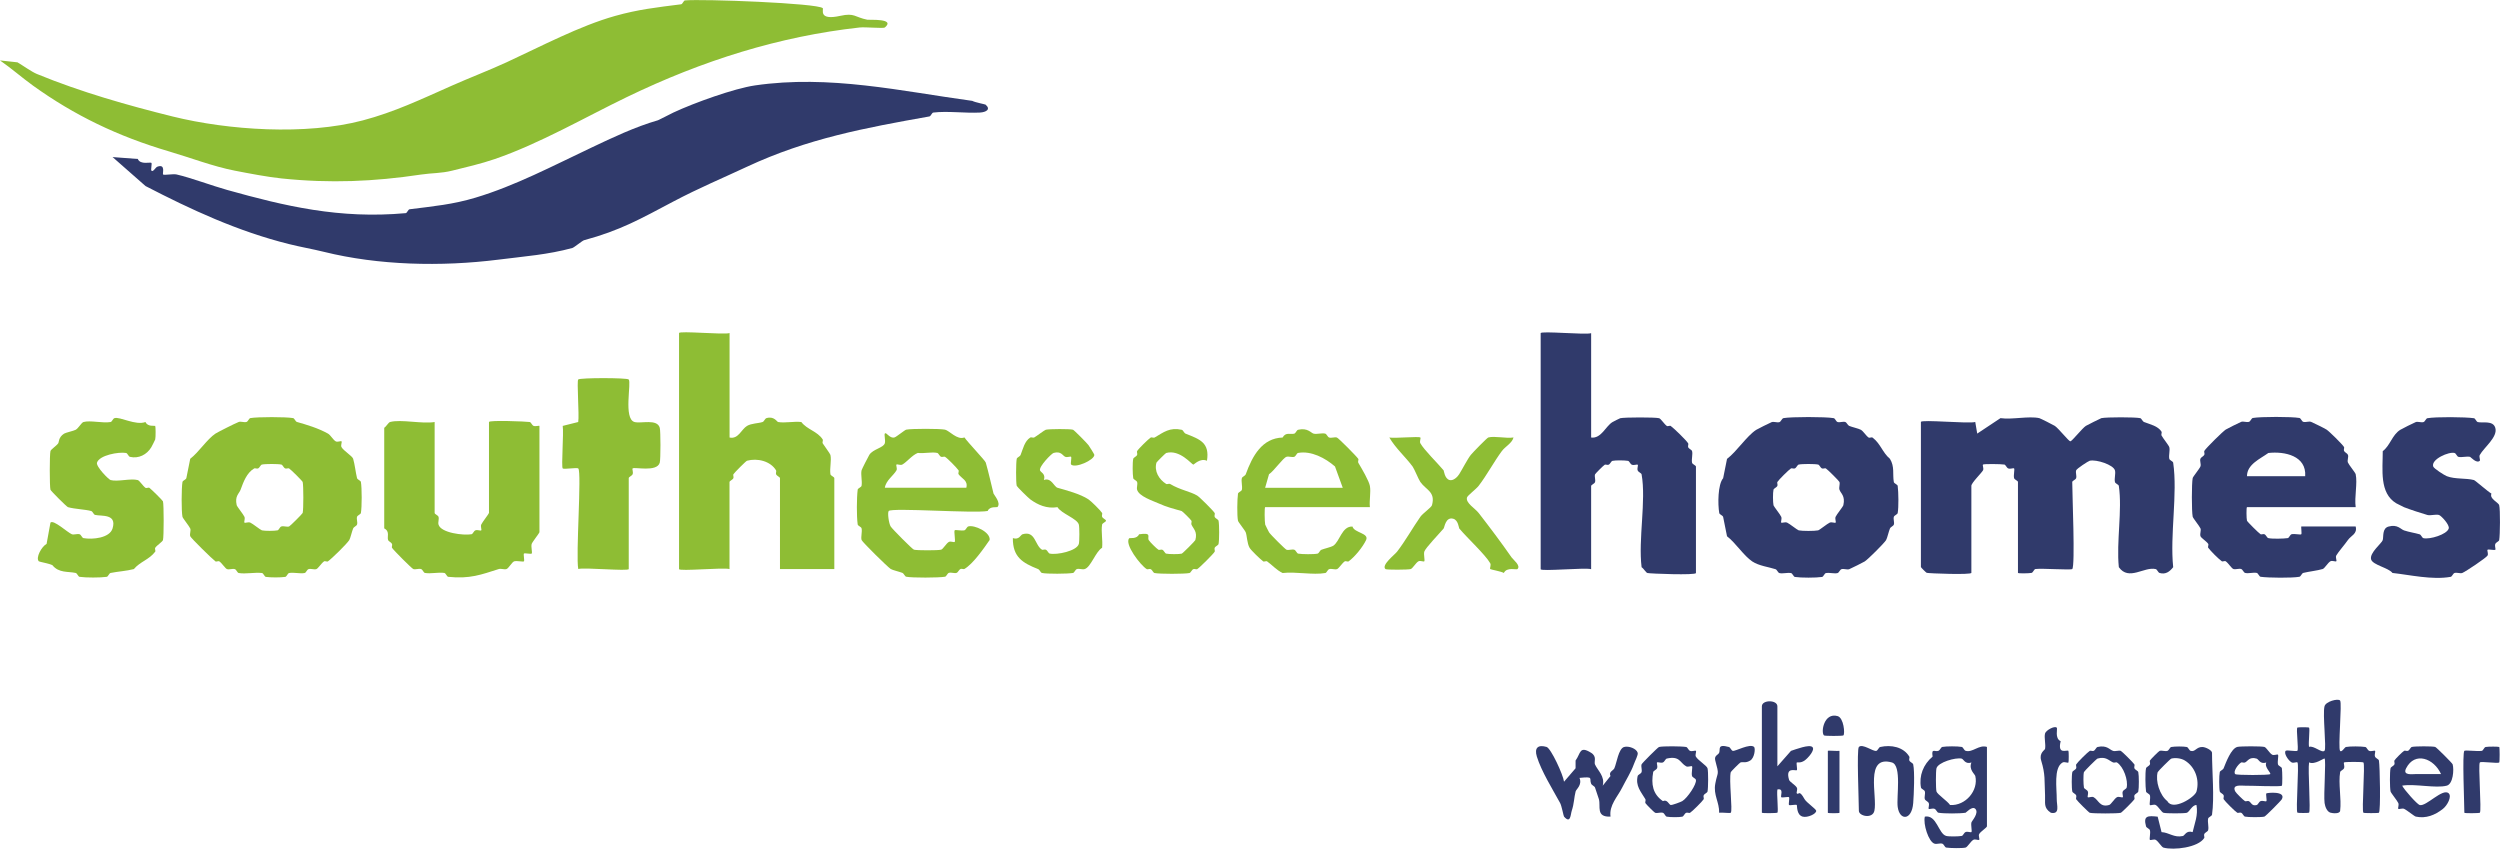 <?xml version="1.0" encoding="UTF-8"?>
<svg xmlns="http://www.w3.org/2000/svg" id="Layer_2" data-name="Layer 2" viewBox="0 0 431.97 146.63">
  <defs>
    <style>
      .cls-1 {
        fill: #303a6b;
      }

      .cls-2 {
        fill: #8ebd34;
      }
    </style>
  </defs>
  <g id="Layer_1-2" data-name="Layer 1">
    <g>
      <path class="cls-2" d="M142.16,1.4c.21.21-.86,2.2,3.02,1.34,2.53-.56,2.48.23,4.69.67.33.07,4.93-.27,3.02,1.34-.24.2-3.4-.11-4.36,0-13.81,1.53-27.06,5.66-40.23,12.03-7.1,3.43-15.08,8.05-22.8,10.7-2.38.82-5.05,1.43-7.38,2.01-1.92.48-3.49.39-5.36.67-8.15,1.22-15.7,1.55-24.14.67-2.33-.24-5.59-.86-8.05-1.34-3.79-.74-7.78-2.28-11.4-3.34-8.79-2.59-16.32-6.22-23.47-11.36-1.89-1.36-3.65-2.92-5.7-4.35l3.02.33c.97.57,2.4,1.61,3.35,2.01,7.65,3.15,15.81,5.45,23.47,7.35,9.57,2.37,23,3.29,32.86.67,5.46-1.45,9.92-3.58,15.42-6.02,3-1.33,6.37-2.62,9.39-4.01,5.94-2.74,12.62-6.29,18.78-8.02,3.99-1.12,7.14-1.47,11.4-2.01.25-.03.43-.65.67-.67,3.06-.28,22.94.48,23.8,1.34Z"></path>
      <path class="cls-1" d="M170.32,18.11c.91.78.08,1.28-1.01,1.34-2.58.13-5.59-.3-8.05,0-.25.03-.41.62-.67.67-11.04,1.96-21.09,3.82-31.52,8.69-4.08,1.91-8.23,3.64-12.74,6.02-5.61,2.96-9.07,4.96-15.42,6.68-.29.08-1.72,1.26-2.01,1.34-4.27,1.16-8.18,1.43-12.74,2.01-9.99,1.26-20.82.98-30.17-1.34-1.99-.49-4.09-.85-6.03-1.34-8.87-2.2-17.03-6-24.81-10.03l-5.7-5.01,4.36.33c.44,1.05,2.18.5,2.35.67.13.13-.13,1.18,0,1.34.27.33.73-.57,1.01-.67,1.51-.56.86,1.19,1.01,1.34.17.17,1.72-.15,2.35,0,2.5.58,6.04,1.92,8.72,2.67,9.98,2.79,19.41,5.05,30.85,4.01.24-.02.42-.64.67-.67,4.2-.53,7.48-.83,11.4-2.01,6.79-2.03,13.34-5.48,20.12-8.69,3.46-1.64,7.44-3.54,11.4-4.68.16-.04,2.04-1.04,2.68-1.34,3.64-1.7,10.51-4.16,14.08-4.68,12.86-1.88,25.35,1.01,37.55,2.67.49.27,2.25.59,2.35.67Z"></path>
      <path class="cls-1" d="M358.07,98.32c-.23.22-5.19-.15-6.37,0-.24.03-.41.61-.67.67-.43.09-2.35.12-2.35,0v-15.71c0-.22-.6-.39-.67-.67-.13-.49.14-1.53,0-1.67-.12-.12-.64.15-1.01,0-.29-.12-.44-.63-.67-.67-.58-.1-3.56-.13-3.69,0s.18.69,0,1c-.27.48-2.01,2.17-2.01,2.67v15.04c0,.38-7.34.1-7.71,0-.11-.03-1.01-.93-1.01-1v-25.07c0-.47,8.42.35,9.39,0l.34,2.01,4.02-2.67c2,.29,4.88-.4,6.71,0,.15.03,2.43,1.17,2.68,1.34.65.43,2.41,2.67,2.68,2.67s2.03-2.24,2.68-2.67c.14-.09,2.53-1.3,2.68-1.34.89-.19,5.83-.19,6.71,0,.24.05.39.56.67.67,1.06.42,2.38.67,3.02,1.67.09.15-.1.48,0,.67.25.46,1.26,1.71,1.34,2.01.15.56-.13,1.4,0,2.01.06.26.63.42.67.67.79,5.39-.58,12.45,0,18.05-.61.78-1.32,1.31-2.35,1-.27-.08-.41-.61-.67-.67-2-.47-4.64,2.11-6.37-.33-.45-4.37.62-9.83,0-14.04-.04-.25-.61-.4-.67-.67-.14-.6.15-1.45,0-2.01-.27-.98-3.21-1.93-4.36-1.67-.22.05-2.26,1.36-2.35,1.67-.12.42.13.94,0,1.34-.09.28-.67.45-.67.67,0,2.11.53,14.51,0,15.04Z"></path>
      <path class="cls-1" d="M274.93,57.55v18.05c1.74.23,2.52-1.98,3.69-2.67.13-.08,1.26-.65,1.34-.67.75-.17,6.05-.18,6.71,0,.31.08.89,1.03,1.34,1.34.16.11.53-.1.67,0,.58.42,2.71,2.49,3.02,3.01.09.14-.09.46,0,.67.13.29.6.42.67.67.15.55-.13,1.4,0,2.01.06.27.67.45.67.67v18.38c0,.42-7.98.11-8.38,0-.27-.07-.64-.77-1.01-1-.6-4.84.81-11.47,0-16.04-.04-.23-.55-.38-.67-.67-.15-.36.12-.89,0-1s-.64.15-1.01,0c-.29-.12-.43-.63-.67-.67-.58-.1-2.14-.12-2.68,0-.24.05-.38.54-.67.67-.21.09-.53-.09-.67,0-.26.16-1.64,1.55-1.68,1.67-.12.42.13.94,0,1.34-.09.28-.67.45-.67.67v14.37c-.93-.32-8.72.43-8.72,0v-40.78c0-.43,7.78.32,8.72,0Z"></path>
      <path class="cls-2" d="M126.06,57.55v18.05c1.52.33,2.04-1.43,3.02-2.01.76-.45,1.96-.43,2.68-.67.27-.09.41-.59.67-.67,1.31-.4,1.82.63,2.01.67,1.19.21,2.75-.15,4.02,0,.98,1.3,2.8,1.61,3.69,3.01.1.15-.1.5,0,.67.26.43,1.29,1.79,1.34,2.01.21.95-.16,2.31,0,3.34.04.25.67.45.67.67v15.71h-9.39v-15.71c0-.2-.54-.37-.67-.67-.09-.21.09-.52,0-.67-.97-1.62-3.24-2.16-5.03-1.67-.16.04-2.16,2.03-2.35,2.34-.09.14.09.46,0,.67-.14.3-.67.47-.67.67v15.04c-.93-.32-8.72.43-8.72,0v-40.78c0-.43,7.78.32,8.72,0Z"></path>
      <path class="cls-2" d="M59.01,76.26c.13.12-.18.69,0,1,.35.63,1.88,1.55,2.01,2.01.28.93.43,2.37.67,3.34.07.27.63.42.67.67.18,1.01.18,4.34,0,5.35-.04.25-.59.4-.67.67-.12.43.14.96,0,1.34-.1.26-.55.39-.67.67-.19.42-.48,1.72-.67,2.01-.47.71-2.95,3.14-3.69,3.68-.14.1-.51-.11-.67,0-.46.31-1.03,1.25-1.34,1.34-.42.12-.94-.13-1.34,0-.28.09-.42.62-.67.67-.79.16-1.86-.15-2.68,0-.26.05-.42.63-.67.67-.82.12-2.53.12-3.35,0-.25-.04-.42-.64-.67-.67-1.27-.15-2.83.21-4.02,0-.25-.04-.39-.58-.67-.67-.4-.13-.92.12-1.34,0-.31-.09-.88-1.03-1.34-1.34-.16-.11-.53.1-.67,0-.56-.41-4.27-4.05-4.36-4.35-.13-.44.16-1,0-1.34-.19-.42-1.29-1.77-1.34-2.01-.2-.93-.18-5.02,0-6.02.04-.25.6-.4.67-.67l.67-3.34c1.48-1.13,2.9-3.38,4.36-4.35.4-.26,3.45-1.8,4.02-2.01.38-.14.91.12,1.34,0,.27-.08.42-.62.67-.67,1.25-.22,6.13-.22,7.38,0,.25.04.4.59.67.67,1.72.49,3.63,1.05,5.36,2.01.46.26.88,1.08,1.34,1.34.32.18.88-.12,1.01,0ZM42.24,90.3c.12.12.64-.15,1.01,0,.4.17,1.77,1.28,2.01,1.34.55.12,2.1.11,2.68,0,.25-.04.39-.58.67-.67.4-.13.92.12,1.34,0,.16-.05,2.3-2.18,2.35-2.34.15-.54.15-4.81,0-5.35-.04-.16-2.03-2.15-2.35-2.34-.14-.09-.46.09-.67,0-.29-.13-.43-.62-.67-.67-.58-.13-2.77-.13-3.35,0-.24.05-.38.54-.67.67-.21.09-.53-.09-.67,0-1.31.78-1.85,2.33-2.35,3.68-.26.71-1.03,1.07-.67,2.67.06.25,1.17,1.61,1.34,2.01.15.36-.12.89,0,1Z"></path>
      <path class="cls-1" d="M308.12,72.25c1.4-.25,7.31-.25,8.72,0,.25.04.4.59.67.67.43.12.96-.14,1.34,0,.26.1.39.54.67.67.46.2,1.64.46,2.01.67.45.26.86,1,1.34,1.34.16.11.54-.1.67,0,1.41,1.06,1.72,2.59,3.02,3.68.84,1.36.43,2.64.67,4.01.05.26.64.42.67.67.14,1.09.18,3.66,0,4.68-.04.25-.59.4-.67.67-.12.43.14.96,0,1.34-.1.26-.55.39-.67.67-.19.42-.48,1.72-.67,2.01-.42.63-3.06,3.26-3.69,3.68-.18.12-2.36,1.22-2.68,1.34-.39.14-.93-.14-1.34,0-.27.09-.41.59-.67.67-.54.15-1.39-.12-2.01,0-.26.05-.42.63-.67.67-1.09.16-3.61.16-4.69,0-.25-.04-.41-.62-.67-.67-.62-.12-1.47.15-2.01,0-.26-.07-.4-.58-.67-.67-1.12-.37-2.86-.57-4.02-1.34-1.45-.96-2.88-3.22-4.36-4.35l-.67-3.34c-.07-.27-.63-.42-.67-.67-.27-1.54-.25-4.95.67-6.02l.67-3.34c1.7-1.29,3.36-3.91,5.03-5.01.18-.12,2.36-1.22,2.68-1.34.38-.14.91.12,1.34,0,.27-.08.42-.62.67-.67ZM317.17,90.3c.12-.12-.15-.64,0-1,.17-.4,1.29-1.76,1.34-2.01.37-1.64-.47-2.04-.67-2.67-.13-.4.12-.92,0-1.34-.05-.16-2.04-2.15-2.35-2.34-.14-.09-.46.09-.67,0-.29-.13-.43-.62-.67-.67-.58-.13-2.77-.13-3.35,0-.24.05-.38.54-.67.67-.21.09-.53-.09-.67,0-.37.22-2.13,1.97-2.35,2.34-.09.14.09.46,0,.67-.13.29-.62.43-.67.67-.12.52-.11,2.15,0,2.67.05.24,1.18,1.61,1.34,2.01.15.36-.12.89,0,1s.64-.15,1.01,0c.4.17,1.77,1.28,2.01,1.34.61.13,2.75.13,3.35,0,.24-.05,1.61-1.17,2.01-1.34.36-.15.89.12,1.01,0Z"></path>
      <path class="cls-1" d="M407.03,87.63h-18.78c-.12,0-.1,1.99,0,2.34.04.16,2.03,2.15,2.35,2.34.14.09.46-.09.67,0,.29.13.43.62.67.67.66.15,2.61.11,3.35,0,.25-.04.4-.6.67-.67.5-.13,1.54.14,1.68,0,.1-.1-.07-1.34,0-1.34h9.39c.33,1.29-.81,1.57-1.34,2.34s-1.68,2.08-2.01,2.67c-.18.32.13.88,0,1s-.69-.18-1.01,0c-.46.26-.99,1.23-1.34,1.34-.93.28-2.38.43-3.35.67-.27.07-.42.62-.67.67-1.28.23-5.37.19-6.71,0-.25-.04-.41-.62-.67-.67-.62-.12-1.47.16-2.01,0-.26-.08-.4-.58-.67-.67-.4-.13-.92.12-1.34,0-.31-.09-.88-1.03-1.34-1.34-.16-.11-.53.1-.67,0-.59-.43-1.92-1.75-2.35-2.34-.1-.14.11-.51,0-.67-.31-.46-1.25-1.02-1.34-1.34-.13-.44.16-1,0-1.34-.2-.42-1.29-1.77-1.34-2.01-.19-.9-.19-5.79,0-6.68.05-.24,1.19-1.62,1.34-2.01s-.16-.97,0-1.34c.12-.27.54-.4.67-.67.1-.2-.09-.52,0-.67.3-.51,3.14-3.31,3.69-3.68.18-.12,2.36-1.22,2.68-1.34.38-.14.91.12,1.34,0,.27-.08.42-.62.67-.67,1.33-.24,6.72-.24,8.05,0,.25.04.4.59.67.67.43.12.96-.14,1.34,0,.25.09,2.42,1.16,2.68,1.34.5.33,2.74,2.55,3.02,3.01.09.14-.1.46,0,.67.13.27.55.4.67.67.16.37-.16.95,0,1.34s1.29,1.76,1.34,2.01c.34,1.57-.24,3.97,0,5.68ZM398.31,82.28c.24-3.52-3.54-4.33-6.37-4.01-1.39,1.01-3.69,1.96-3.69,4.01h10.06Z"></path>
      <path class="cls-2" d="M75.1,72.92v15.71c0,.22.58.39.67.67.13.4-.12.92,0,1.34.41,1.45,4.32,1.91,5.7,1.67.24-.04.38-.55.67-.67.36-.15.89.12,1.01,0s-.15-.64,0-1c.16-.38,1.34-1.88,1.34-2.01v-15.71c0-.35,6.45-.1,7.04,0,.24.04.38.55.67.67.32.13,1.01-.09,1.01,0v18.38c0,.12-1.23,1.68-1.34,2.01-.15.47.15,1.52,0,1.67-.13.13-1.22-.13-1.34,0s.13,1.21,0,1.34c-.14.14-1.19-.14-1.68,0-.38.11-.97,1.23-1.34,1.34-.42.12-.94-.13-1.34,0-3.03.96-4.98,1.73-8.72,1.34-.24-.03-.42-.63-.67-.67-1.04-.16-2.34.18-3.35,0-.25-.04-.39-.58-.67-.67-.4-.13-.92.12-1.34,0-.25-.07-3.45-3.28-3.69-3.68-.09-.14.1-.46,0-.67-.13-.28-.57-.41-.67-.67-.21-.53.36-1.48-.67-2.01v-17.38c.36-.23.73-.93,1.01-1,1.87-.51,5.56.37,7.71,0Z"></path>
      <path class="cls-1" d="M428.48,79.61c-.55.55-1.58-.65-1.68-.67-.59-.14-1.42.14-2.01,0-.26-.06-.4-.59-.67-.67-.93-.28-4.11,1.08-3.69,2.34.12.36,1.92,1.5,2.35,1.67,1.39.55,3.4.31,4.69.67.22.06,2.4,1.99,3.02,2.34-.38.92,1.2,1.49,1.34,2.01.2.71.16,5.13,0,6.02-.04.23-.55.38-.67.67-.15.36.12.89,0,1-.13.13-1.22-.13-1.34,0s.18.69,0,1c-.23.4-3.79,2.78-4.36,3.01-.36.14-.91-.12-1.34,0-.27.08-.42.62-.67.67-3.19.57-7.11-.35-10.06-.67-.68-.9-3.41-1.37-3.69-2.34-.32-1.13,1.86-2.8,2.01-3.34.17-.6-.13-2.03,1.01-2.34,1.55-.43,2.08.47,2.68.67.91.3,1.86.43,2.68.67.27.08.41.61.67.67,1.07.25,4.04-.63,4.36-1.67.2-.64-1.33-2.24-1.68-2.34-.57-.16-1.44.15-2.01,0-.85-.23-3.14-.99-4.02-1.34-.19-.08-1.21-.59-1.34-.67-2.98-1.77-2.34-5.87-2.35-9.02,1.3-.98,1.61-2.79,3.02-3.68.25-.16,2.32-1.2,2.68-1.34s.91.12,1.34,0c.27-.08.42-.62.67-.67,1.45-.26,6.52-.22,8.05,0,.25.04.4.61.67.67.84.2,2.63-.33,3.02,1,.46,1.58-1.96,3.38-2.68,4.68-.18.32.13.88,0,1Z"></path>
      <path class="cls-2" d="M26.82,73.59c.08.09.1,1.93,0,2.34-.02.08-.59,1.21-.67,1.34-.77,1.29-2.2,2.02-3.69,1.67-.26-.06-.42-.62-.67-.67-1.27-.23-4.63.38-5.03,1.67-.21.66,2,2.91,2.35,3.01,1.22.33,3.48-.33,4.69,0,.31.08.89,1.03,1.34,1.34.16.11.53-.1.67,0,.38.28,2.3,2.18,2.35,2.34.16.58.16,6.1,0,6.68-.08.31-1.03.88-1.34,1.34-.11.16.1.54,0,.67-1.06,1.4-2.6,1.71-3.69,3.01-1.29.34-2.75.41-4.02.67-.26.05-.42.63-.67.67-1.09.16-3.61.16-4.69,0-.25-.04-.41-.61-.67-.67-1.32-.29-2.92.04-4.02-1.34-.5-.28-2.26-.58-2.35-.67-.59-.6.48-2.56,1.34-3.01l.67-3.68c.52-.57,2.98,1.73,3.69,2.01.36.14.91-.12,1.34,0,.27.08.42.62.67.67,1.57.28,4.53-.01,5.03-1.67.78-2.58-1.89-2.08-3.02-2.34-.26-.06-.4-.59-.67-.67-1.04-.29-2.83-.33-4.02-.67-.21-.06-2.96-2.8-3.02-3.01-.16-.58-.16-6.1,0-6.68.08-.3,1.02-.89,1.34-1.34.15-.21.02-1.03,1.01-1.67.3-.19,1.64-.47,2.01-.67.46-.25,1-1.24,1.34-1.34,1.18-.33,3.33.24,4.69,0,.25-.04.39-.58.67-.67.96-.29,3.64,1.31,5.36.67.35.86,1.61.6,1.68.67Z"></path>
      <path class="cls-2" d="M99.91,80.94c-.2-.2-2.48.2-2.68,0-.27-.27.2-6.17,0-7.35l2.68-.67c.2-1.19-.27-7.08,0-7.35.31-.31,8.41-.31,8.72,0,.51.5-.95,6.81,1.01,7.35,1.12.31,3.91-.61,4.36,1,.16.56.16,5.45,0,6.02-.47,1.7-4.39.7-4.69,1-.12.12.15.64,0,1-.12.29-.67.46-.67.67v15.71c0,.43-7.78-.32-8.72,0-.46-2.32.62-16.77,0-17.38Z"></path>
      <path class="cls-2" d="M153.56,88.3c-.24.24.01,2.15.34,2.67.27.43,3.75,3.94,4.02,4.01.51.14,4.18.14,4.69,0,.34-.09.88-1.08,1.34-1.34.32-.18.88.12,1.01,0,.17-.17-.17-1.84,0-2.01.14-.14,1.18.13,1.68,0,.26-.07.4-.58.67-.67,1.01-.31,3.85.96,3.69,2.34-1.01,1.46-2.86,4.13-4.36,5.01-.15.09-.46-.09-.67,0-.28.13-.41.56-.67.67-.36.14-.91-.12-1.34,0-.27.08-.42.62-.67.67-1.05.19-5.74.21-6.71,0-.24-.05-.39-.56-.67-.67-.45-.18-1.73-.48-2.01-.67-.56-.37-4.93-4.67-5.03-5.01-.15-.56.14-1.41,0-2.01-.06-.26-.63-.42-.67-.67-.2-1.38-.18-4.6,0-6.02.03-.24.63-.41.67-.67.14-.82-.17-1.9,0-2.67.03-.15,1.15-2.37,1.34-2.67.64-1,2.44-1.2,2.68-2.01.14-.48-.15-1.5,0-1.67.27-.32.81.92,1.68.67.31-.09,1.76-1.28,2.01-1.34.9-.19,5.81-.19,6.71,0,.72.15,2.13,1.86,3.35,1.34.52.78,3.59,3.99,3.69,4.35.51,1.78.89,3.55,1.34,5.35.06.22,1.36,1.63.67,2.34-.07.07-1.33-.19-1.68.67-2.3.45-16.49-.6-17.1,0ZM166.97,84.28c.33-1.29-.81-1.57-1.34-2.34-.11-.16.1-.53,0-.67-.37-.5-1.89-2.07-2.35-2.34-.14-.09-.46.09-.67,0-.29-.13-.43-.62-.67-.67-.94-.21-2.31.14-3.35,0-1,.39-1.89,1.57-2.68,2.01-.32.18-.88-.12-1.01,0s.18.69,0,1c-.49.88-1.84,1.76-2.01,3.01h14.08Z"></path>
      <path class="cls-2" d="M236.71,87.63h-18.1c-.15,0-.1,2.57,0,3.01.02.08.59,1.2.67,1.34.21.36,2.81,2.95,3.02,3.01.42.12.94-.13,1.34,0,.28.09.42.62.67.67.68.12,2.72.14,3.35,0,.24-.05.39-.56.67-.67.46-.18,1.71-.48,2.01-.67,1.18-.75,1.5-3.42,3.35-3.34.31,1.11,2.93,1.12,2.35,2.34s-1.95,2.9-3.02,3.68c-.14.1-.51-.11-.67,0-.46.31-1.03,1.25-1.34,1.34-.42.12-.94-.13-1.34,0-.28.09-.42.62-.67.67-2.14.38-5.1-.27-7.38,0-1.07-.51-1.85-1.43-2.68-2.01-.16-.11-.53.1-.67,0-.51-.38-2.07-1.88-2.35-2.34-.45-.76-.46-2.16-.67-2.67-.15-.39-1.29-1.76-1.34-2.01-.18-.85-.14-3.73,0-4.68.04-.25.61-.41.67-.67.13-.61-.15-1.45,0-2.01.07-.26.57-.39.67-.67,1.16-3.19,2.82-6.23,6.37-6.35.55-1,1.36-.48,2.01-.67.27-.08.41-.61.67-.67,1.66-.39,2.22.56,2.68.67.6.14,1.46-.16,2.01,0,.26.08.4.58.67.67.4.13.92-.12,1.34,0,.25.07,3.38,3.22,3.69,3.68.1.14-.1.49,0,.67.62,1.04,1.86,3.16,2.01,4.01.2,1.09-.13,2.51,0,3.68ZM232.01,84.28l-1.34-3.68c-1.67-1.45-4.1-2.75-6.37-2.34-.25.04-.39.58-.67.67-.4.13-.92-.12-1.34,0-.58.17-2.22,2.51-3.02,3.01l-.67,2.34h13.41Z"></path>
      <path class="cls-2" d="M245.42,75.59c.13.12-.18.69,0,1,.66,1.18,2.99,3.44,4.02,4.68.06.07.17,1.42,1.01,1.67.65.19,1.37-.51,1.68-1,.52-.82,1.46-2.66,2.01-3.34.39-.48,2.81-2.95,3.02-3.01,1.11-.3,3.08.21,4.36,0-.26,1-1.43,1.56-2.01,2.34-1.34,1.8-2.65,4.25-4.02,6.02-.44.57-1.91,1.66-2.01,2.01-.26.95,1.38,1.86,2.01,2.67,1.92,2.47,3.92,5.13,5.7,7.69.29.41,1.63,1.41,1.01,2.01-.18.17-1.85-.4-2.35.67-.49-.28-2.25-.58-2.35-.67-.13-.12.18-.69,0-1-.82-1.46-4.05-4.45-5.36-6.02-.06-.07-.17-1.42-1.01-1.67-1.35-.4-1.54,1.5-1.68,1.67-.71.85-3.16,3.37-3.35,4.01-.14.48.14,1.53,0,1.67-.13.12-.69-.18-1.01,0-.46.26-1,1.24-1.34,1.34-.46.13-4.2.15-4.36,0-.76-.69,1.59-2.46,2.01-3.01,1.42-1.84,2.74-4.2,4.02-6.02.42-.6,1.91-1.62,2.01-2.01.64-2.32-1.03-2.62-2.01-4.01-.32-.45-1.03-2.25-1.34-2.67-1.2-1.63-2.95-3.17-4.02-5.01.98.17,5.12-.24,5.36,0Z"></path>
      <path class="cls-2" d="M185.07,80.27c-.13-.13.13-1.21,0-1.34-.12-.12-.64.15-1.01,0-.46-.19-.7-1.04-2.01-.67-.36.1-2.55,2.34-2.35,3.01.1.35,1.03.58.67,1.67,1.27-.49,1.76,1.17,2.35,1.34,1.48.42,3.96,1.07,5.36,2.01.46.3,2.06,1.89,2.35,2.34.09.13-.1.46,0,.67.14.3.67.47.67.67,0,.22-.63.41-.67.67-.2,1.21.14,2.74,0,4.01-1.12.65-1.95,3.37-3.02,3.68-.42.12-.94-.13-1.34,0-.28.09-.42.62-.67.67-.92.16-4.52.19-5.36,0-.24-.05-.39-.56-.67-.67-2.66-1.05-4.4-2.07-4.36-5.35,1.1.36,1.33-.57,1.68-.67,2.23-.65,2.09,1.88,3.35,2.67.13.08.46-.1.67,0,.29.13.43.62.67.67,1.22.27,4.69-.44,5.03-1.67.12-.45.12-2.89,0-3.34-.29-1.05-3.04-1.9-3.69-3.01-1.84.31-3.4-.4-4.69-1.34-.38-.28-2.3-2.18-2.35-2.34-.16-.57-.14-4.03,0-4.68.05-.24.56-.38.67-.67.42-1.05.67-2.37,1.68-3.01.15-.09.49.1.67,0,.43-.24,1.79-1.29,2.01-1.34.66-.14,4.12-.16,4.69,0,.18.05,2.37,2.26,2.68,2.67.18.25,1.01,1.57,1.01,1.67-.01.92-3.32,2.37-4.02,1.67Z"></path>
      <path class="cls-2" d="M208.54,79.61c-1.17-.52-2.23.68-2.35.67-.27-.02-2.32-2.67-4.69-2.01-.11.03-1.64,1.56-1.68,1.67-.41,1.48.42,2.88,1.68,3.68.15.1.5-.1.67,0,1.8,1.07,3.49,1.29,4.69,2.01.41.24,2.77,2.6,3.02,3.01.09.14-.09.46,0,.67.13.29.62.43.67.67.14.64.14,3.37,0,4.01-.05.24-.54.38-.67.67-.09.21.09.52,0,.67-.24.41-2.61,2.77-3.02,3.01-.14.09-.46-.09-.67,0-.29.13-.43.62-.67.67-.8.18-5.23.18-6.03,0-.24-.05-.38-.54-.67-.67-.21-.09-.53.09-.67,0-1.07-.64-3.95-4.38-3.02-5.35.07-.07,1.33.19,1.68-.67,2.35-.35,1.36.43,1.68,1,.16.29,1.37,1.49,1.68,1.67.14.09.46-.09.67,0,.29.13.43.62.67.67.48.11,2.25.12,2.68,0,.16-.04,2.3-2.18,2.35-2.34.4-1.45-.32-1.91-.67-2.67-.09-.21.09-.52,0-.67-.16-.26-1.55-1.63-1.68-1.67-1.6-.47-2.51-.66-4.02-1.34-1.01-.45-3.36-1.21-3.69-2.34-.12-.42.13-.94,0-1.34-.09-.28-.63-.42-.67-.67-.12-.68-.14-2.72,0-3.34.05-.24.54-.38.67-.67.09-.21-.09-.52,0-.67.24-.41,1.91-2.05,2.35-2.34.14-.1.49.1.67,0,1.59-.94,2.62-1.79,4.69-1.34.24.05.39.56.67.67,2.48.98,4.18,1.55,3.69,4.68Z"></path>
      <path class="cls-1" d="M404.34,121.05c.37.37-.39,8.22,0,8.69.27.33.78-.62,1.01-.67.69-.14,2.64-.12,3.35,0,.24.04.38.55.67.67.36.15.89-.12,1.01,0s-.15.64,0,1c.12.29.63.43.67.67.17.97.32,8.71,0,9.02-.09.09-2.59.09-2.68,0-.33-.33.33-8.36,0-8.69-.12-.12-3.23-.12-3.35,0s.15.64,0,1c-.12.29-.63.43-.67.67-.34,1.95.25,4.61,0,6.68-.07.57-1.28.45-1.68.33-.58-.17-.92-1.01-1.01-1.67-.19-1.39.28-7.37,0-7.69-.09-.1-1.72,1.15-2.68.67-.23,1.33.31,8.38,0,8.69-.07.07-1.94.07-2.01,0-.33-.33.33-8.36,0-8.69-.13-.12-.69.18-1.01,0-.58-.33-1.42-1.62-1.01-2.01.19-.17,1.84.17,2.01,0,.25-.25-.25-3.76,0-4.01.07-.07,1.94-.07,2.01,0,.19.19-.13,2.61,0,3.34.8-.3,2.22,1.14,2.68.67.37-.38-.36-6.34,0-7.69.22-.83,2.31-1.38,2.68-1Z"></path>
      <path class="cls-1" d="M382.21,140.77c-.04.25-.61.41-.67.67-.13.61.15,1.45,0,2.01-.07.25-.54.38-.67.67-.1.21.08.54,0,.67-1.06,1.67-5.29,2.15-7.04,1.67-.34-.09-.88-1.08-1.34-1.34-.32-.18-.88.12-1.01,0-.14-.14.14-1.18,0-1.67-.07-.26-.6-.4-.67-.67-.52-1.88.33-1.85,2.01-1.67l.67,2.67c1.33.07,2.15,1.01,3.69.67.3-.07.59-1.03,1.68-.67.34-1.53.97-2.87.67-4.68-.73-.05-1.25,1.22-1.68,1.34-.49.13-3.54.13-4.02,0-.34-.09-.88-1.08-1.34-1.34-.32-.18-.88.12-1.01,0-.14-.14.13-1.18,0-1.67-.07-.27-.63-.42-.67-.67-.12-.84-.17-3.26,0-4.01.05-.24.54-.38.67-.67.09-.21-.09-.52,0-.67.16-.26,1.56-1.64,1.68-1.67.42-.12.94.13,1.34,0,.28-.09.42-.62.67-.67.58-.11,2.14-.12,2.68,0,.26.06.4.59.67.67.8.23.95-.68,2.01-.67.57,0,1.68.58,1.68,1,0,3.18.43,7.77,0,10.7ZM375.17,131.08c-.16.04-2.3,2.18-2.35,2.34-.42,1.53.37,4.01,1.68,5.01.92,1.75,4.75-.67,5.03-1.67.56-2.02-.22-4.25-2.01-5.35-.65-.4-1.68-.52-2.35-.33Z"></path>
      <path class="cls-1" d="M343.32,129.07v13.7c0,.23-1.1.9-1.34,1.34-.18.32.13.88,0,1s-.69-.18-1.01,0c-.46.26-1,1.24-1.34,1.34-.52.14-2.72.11-3.35,0-.25-.04-.39-.58-.67-.67-.4-.13-.92.12-1.34,0-1.05-.3-2.01-3.45-1.68-4.68,2.08-.36,2.33,2.97,3.69,3.34.46.13,2.13.1,2.68,0,.24-.04.38-.55.67-.67.36-.15.89.12,1.01,0,.14-.14-.13-1.18,0-1.67.07-.25,1.36-1.63.67-2.34-.54-.55-1.59.65-1.68.67-.95.16-3.75.17-4.69,0-.24-.04-.38-.55-.67-.67-.36-.15-.89.12-1.01,0s.15-.64,0-1c-.11-.27-.58-.41-.67-.67-.13-.37.11-.9,0-1.34-.07-.27-.62-.42-.67-.67-.37-2.03.41-4.01,2.01-5.35-.24-1.56.39-.75,1.01-1,.29-.12.44-.63.67-.67.73-.13,2.62-.13,3.35,0,.25.04.39.58.67.67,1.2.37,2.29-1.11,3.69-.67ZM340.64,131.75c-1.09.37-1.38-.6-1.68-.67-1.07-.24-4.08.64-4.36,1.67-.13.49-.13,3.53,0,4.01s1.93,1.68,2.35,2.34c2.69.16,4.93-2.51,4.36-5.01-.08-.33-1.18-1.13-.67-2.34Z"></path>
      <path class="cls-1" d="M270.23,135.09l2.01-2.34v-1.34c.91-1.25.64-2.61,2.68-1.34,1.08.67.46,1.53.67,2.01.49,1.09,1.76,2.06,1.34,3.68l1.34-1.67c-.35-.74.49-.94.67-1.34.4-.89.72-3.4,1.68-3.68.8-.23,2.15.28,2.35,1,.11.38-.45,1.38-.67,2.01-.49,1.36-1.36,2.71-2.01,4.01-.78,1.57-2.28,3.04-2.01,5.01-2.57.12-1.67-1.76-2.01-3.01-.1-.35-.5-1.52-.67-2.01-.1-.26-.56-.39-.67-.67-.39-.93.56-1.26-2.01-1,.5,1.23-.57,1.95-.67,2.34-.27,1.02-.25,2.09-.67,3.34-.21.62-.18,2.34-1.34,1-.08-.09-.4-1.85-.67-2.34-1.32-2.41-3.24-5.49-4.02-8.02-.47-1.53.22-2.1,1.68-1.67.76.23,2.87,4.82,3.02,6.02Z"></path>
      <path class="cls-1" d="M307.11,132.41l2.35-2.67c.83-.27,3.14-1.16,3.69-.67s-.79,1.96-1.34,2.34c-.71.49-1.29.28-1.34.33-.13.13.13,1.21,0,1.34-.16.16-2.04-.68-1.34,1.67.1.35,1.08.88,1.34,1.34.18.32-.13.88,0,1,.36.36.33-.81,1.34,1,.32.57,2,1.71,2.01,2.01.02.54-1.53,1.24-2.35,1-1.1-.32-.92-1.93-1.01-2.01-.14-.13-1.22.13-1.34,0s.13-1.21,0-1.34-1.2.13-1.34,0c-.19-.17.53-1.6-.67-1.34-.14.82.21,3.8,0,4.01-.09.09-2.68.13-2.68,0v-18.38c0-1.15,2.68-1.15,2.68,0v10.36Z"></path>
      <path class="cls-1" d="M393.61,130.41c.14.14-.13,1.18,0,1.67.07.27.63.42.67.67.09.54.11,2.9,0,3.01-.23.22-5.23-.02-6.37,0-.57.01-2.34-.3-1.68,1,.13.26,1.38,1.49,1.68,1.67.15.09.47-.1.67,0,.41.21.49.9,1.34.67.25-.07.39-.55.67-.67.36-.15.89.12,1.01,0,.13-.13-.13-1.21,0-1.34.1-.1,3.44-.48,2.68,1-.15.28-2.81,2.95-3.02,3.01-.49.13-2.81.12-3.35,0-.24-.05-.38-.54-.67-.67-.21-.09-.53.09-.67,0-.37-.22-2.13-1.97-2.35-2.34-.09-.14.09-.46,0-.67-.13-.29-.62-.43-.67-.67-.13-.58-.13-2.75,0-3.34.05-.24.56-.38.67-.67.41-1.02,1.28-3.38,2.35-3.68.51-.14,4.18-.14,4.69,0,.34.09.88,1.08,1.34,1.34.32.18.88-.12,1.01,0ZM391.6,131.75c-1.1.36-1.32-.56-1.68-.67-1.26-.38-1.51.44-2.01.67-.21.1-.54-.09-.67,0-.57.36-1.45,1.6-1.01,2.01.22.2,5.81.2,6.03,0s-1.06-1.19-.67-2.01Z"></path>
      <path class="cls-1" d="M415.07,135.76c.36.72,2.59,3.22,3.02,3.34,1.12.32,4.01-3.02,5.03-2.01.55.55-.25,2.08-1.01,2.67-1.36,1.08-2.94,1.72-4.69,1.34-.24-.05-1.61-1.17-2.01-1.34-.36-.15-.89.12-1.01,0s.15-.64,0-1c-.17-.4-1.29-1.76-1.34-2.01-.14-.66-.15-3.36,0-4.01.05-.24.54-.38.67-.67.09-.21-.09-.52,0-.67.19-.31,1.36-1.48,1.68-1.67.14-.09.46.09.67,0,.29-.13.43-.62.67-.67.59-.13,3.5-.14,4.02,0,.21.06,2.96,2.8,3.02,3.01.26.94.07,3.39-1.01,3.68-1.89.51-5.55-.37-7.71,0ZM421.78,133.75c-1.21-2.7-4.52-3.96-6.03-1-.67,1.31,1.11.99,1.68,1,1.45.03,2.91-.02,4.36,0Z"></path>
      <path class="cls-1" d="M293.03,129.74c.13.12-.18.69,0,1,.35.62,1.89,1.56,2.01,2.01.15.53.13,3.42,0,4.01-.05.24-.54.38-.67.67-.09.21.09.52,0,.67-.22.37-1.98,2.12-2.35,2.34-.14.09-.46-.09-.67,0-.29.13-.43.62-.67.67-.54.12-2.1.11-2.68,0-.25-.04-.39-.58-.67-.67-.4-.13-.92.12-1.34,0-.13-.04-1.49-1.39-1.68-1.67-.1-.15.1-.5,0-.67-.79-1.32-1.74-2.31-1.34-4.01.06-.25.58-.39.67-.67.13-.4-.12-.92,0-1.34.06-.2,2.81-2.95,3.02-3.01.63-.17,3.92-.14,4.69,0,.24.04.38.55.67.67.36.15.89-.12,1.01,0ZM292.36,132.41c-.13-.12-.69.18-1.01,0-1.1-.61-1.07-1.85-3.35-1.34-.24.06-.38.55-.67.67-.36.15-.89-.12-1.01,0s.15.64,0,1c-.12.29-.63.43-.67.67-.37,2.09-.08,3.8,1.68,5.01.75-.36,1.02.58,1.34.67.22.06,1.79-.53,2.01-.67.88-.53,2.54-2.96,2.35-3.68-.07-.26-.6-.4-.67-.67-.14-.49.14-1.53,0-1.67Z"></path>
      <path class="cls-1" d="M321.19,129.07c.62-.64,2.46.82,3.02.67.27-.08.41-.61.67-.67,1.88-.42,4.02-.02,5.03,1.67.09.14-.09.46,0,.67.13.29.62.43.67.67.28,1.25.12,5.17,0,6.68-.24,3.04-2.35,3.08-2.68.67-.24-1.71.74-7.2-1.01-7.69-4.75-1.32-2.46,5.86-3.02,8.36-.32,1.44-2.68.92-2.68,0,0-1.63-.39-10.63,0-11.03Z"></path>
      <path class="cls-1" d="M362.43,129.07c1.63-.37,2.05.47,2.68.67.4.13.92-.12,1.34,0,.16.05,2.16,2.03,2.35,2.34.09.14-.09.46,0,.67.13.29.62.43.67.67.13.58.13,2.76,0,3.34-.05.24-.54.38-.67.67-.09.21.09.52,0,.67-.19.31-2.19,2.3-2.35,2.34-.54.15-4.82.15-5.36,0-.16-.04-2.16-2.03-2.35-2.34-.09-.14.09-.46,0-.67-.13-.29-.62-.43-.67-.67-.13-.58-.13-2.76,0-3.34.05-.24.54-.38.67-.67.09-.21-.09-.52,0-.67.22-.37,1.98-2.12,2.35-2.34.14-.09.46.09.67,0,.29-.13.43-.61.67-.67ZM366.79,137.76c.12-.12-.15-.64,0-1,.12-.29.61-.43.67-.67.29-1.25-.53-3.62-1.68-4.35-.13-.08-.46.1-.67,0-.77-.35-1.23-1.07-2.68-.67-.16.04-2.3,2.18-2.35,2.34-.13.46-.1,2.12,0,2.67.04.24.55.38.67.67.15.36-.12.89,0,1,.13.12.69-.18,1.01,0,.86.48,1.05,1.81,2.68,1.34.34-.1.88-1.08,1.34-1.34.32-.18.88.12,1.01,0Z"></path>
      <path class="cls-1" d="M425.8,129.74c.17-.17,2.27.12,3.02,0,.25-.04.41-.62.67-.67.45-.09,2.26-.08,2.35,0,.09.09.09,2.58,0,2.67-.23.23-3.12-.23-3.35,0-.33.33.33,8.36,0,8.69-.09.09-2.68.13-2.68,0,0-1.58-.38-10.32,0-10.7Z"></path>
      <path class="cls-1" d="M303.09,129.07c.24.24.09,1.87-.67,2.34-.81.49-1.2.19-1.68.33-.12.03-1.64,1.56-1.68,1.67-.35,1.25.35,6.67,0,7.02-.13.13-1.47-.08-2.01,0,.04-1.84-1.03-3.07-.67-5.01.41-2.24.74-1.32,0-4.01-.24-.87.51-.96.67-1.34.25-.6-.39-1.57,1.68-1,.26.07.4.59.67.67.41.12,2.99-1.35,3.69-.67Z"></path>
      <path class="cls-1" d="M355.39,125.73c.17.18-.4,1.84.67,2.34-.6,2.43,1.08,1.42,1.34,1.67.07.07.07,1.93,0,2.01-.13.13-.69-.18-1.01,0-1.58.9-.99,4.47-1.01,6.35-.01,1.03.61,2.65-1.01,2.34-1.33-.87-.94-1.72-1.01-3.01-.13-2.63.08-3.55-.67-6.02-.4-1.31.64-1.81.67-2.01.15-.81-.19-1.96,0-2.67.15-.55,1.66-1.37,2.01-1Z"></path>
      <path class="cls-1" d="M317.84,129.74v10.7c0,.1-2.01.1-2.01,0v-10.7c0-.1,1.59.06,2.01,0Z"></path>
      <path class="cls-1" d="M318.51,127.07c-.12.12-3.23.12-3.35,0-.57-.56,0-4,2.35-3.34,1.08.3,1.3,3.06,1.01,3.34Z"></path>
    </g>
  </g>
</svg>
